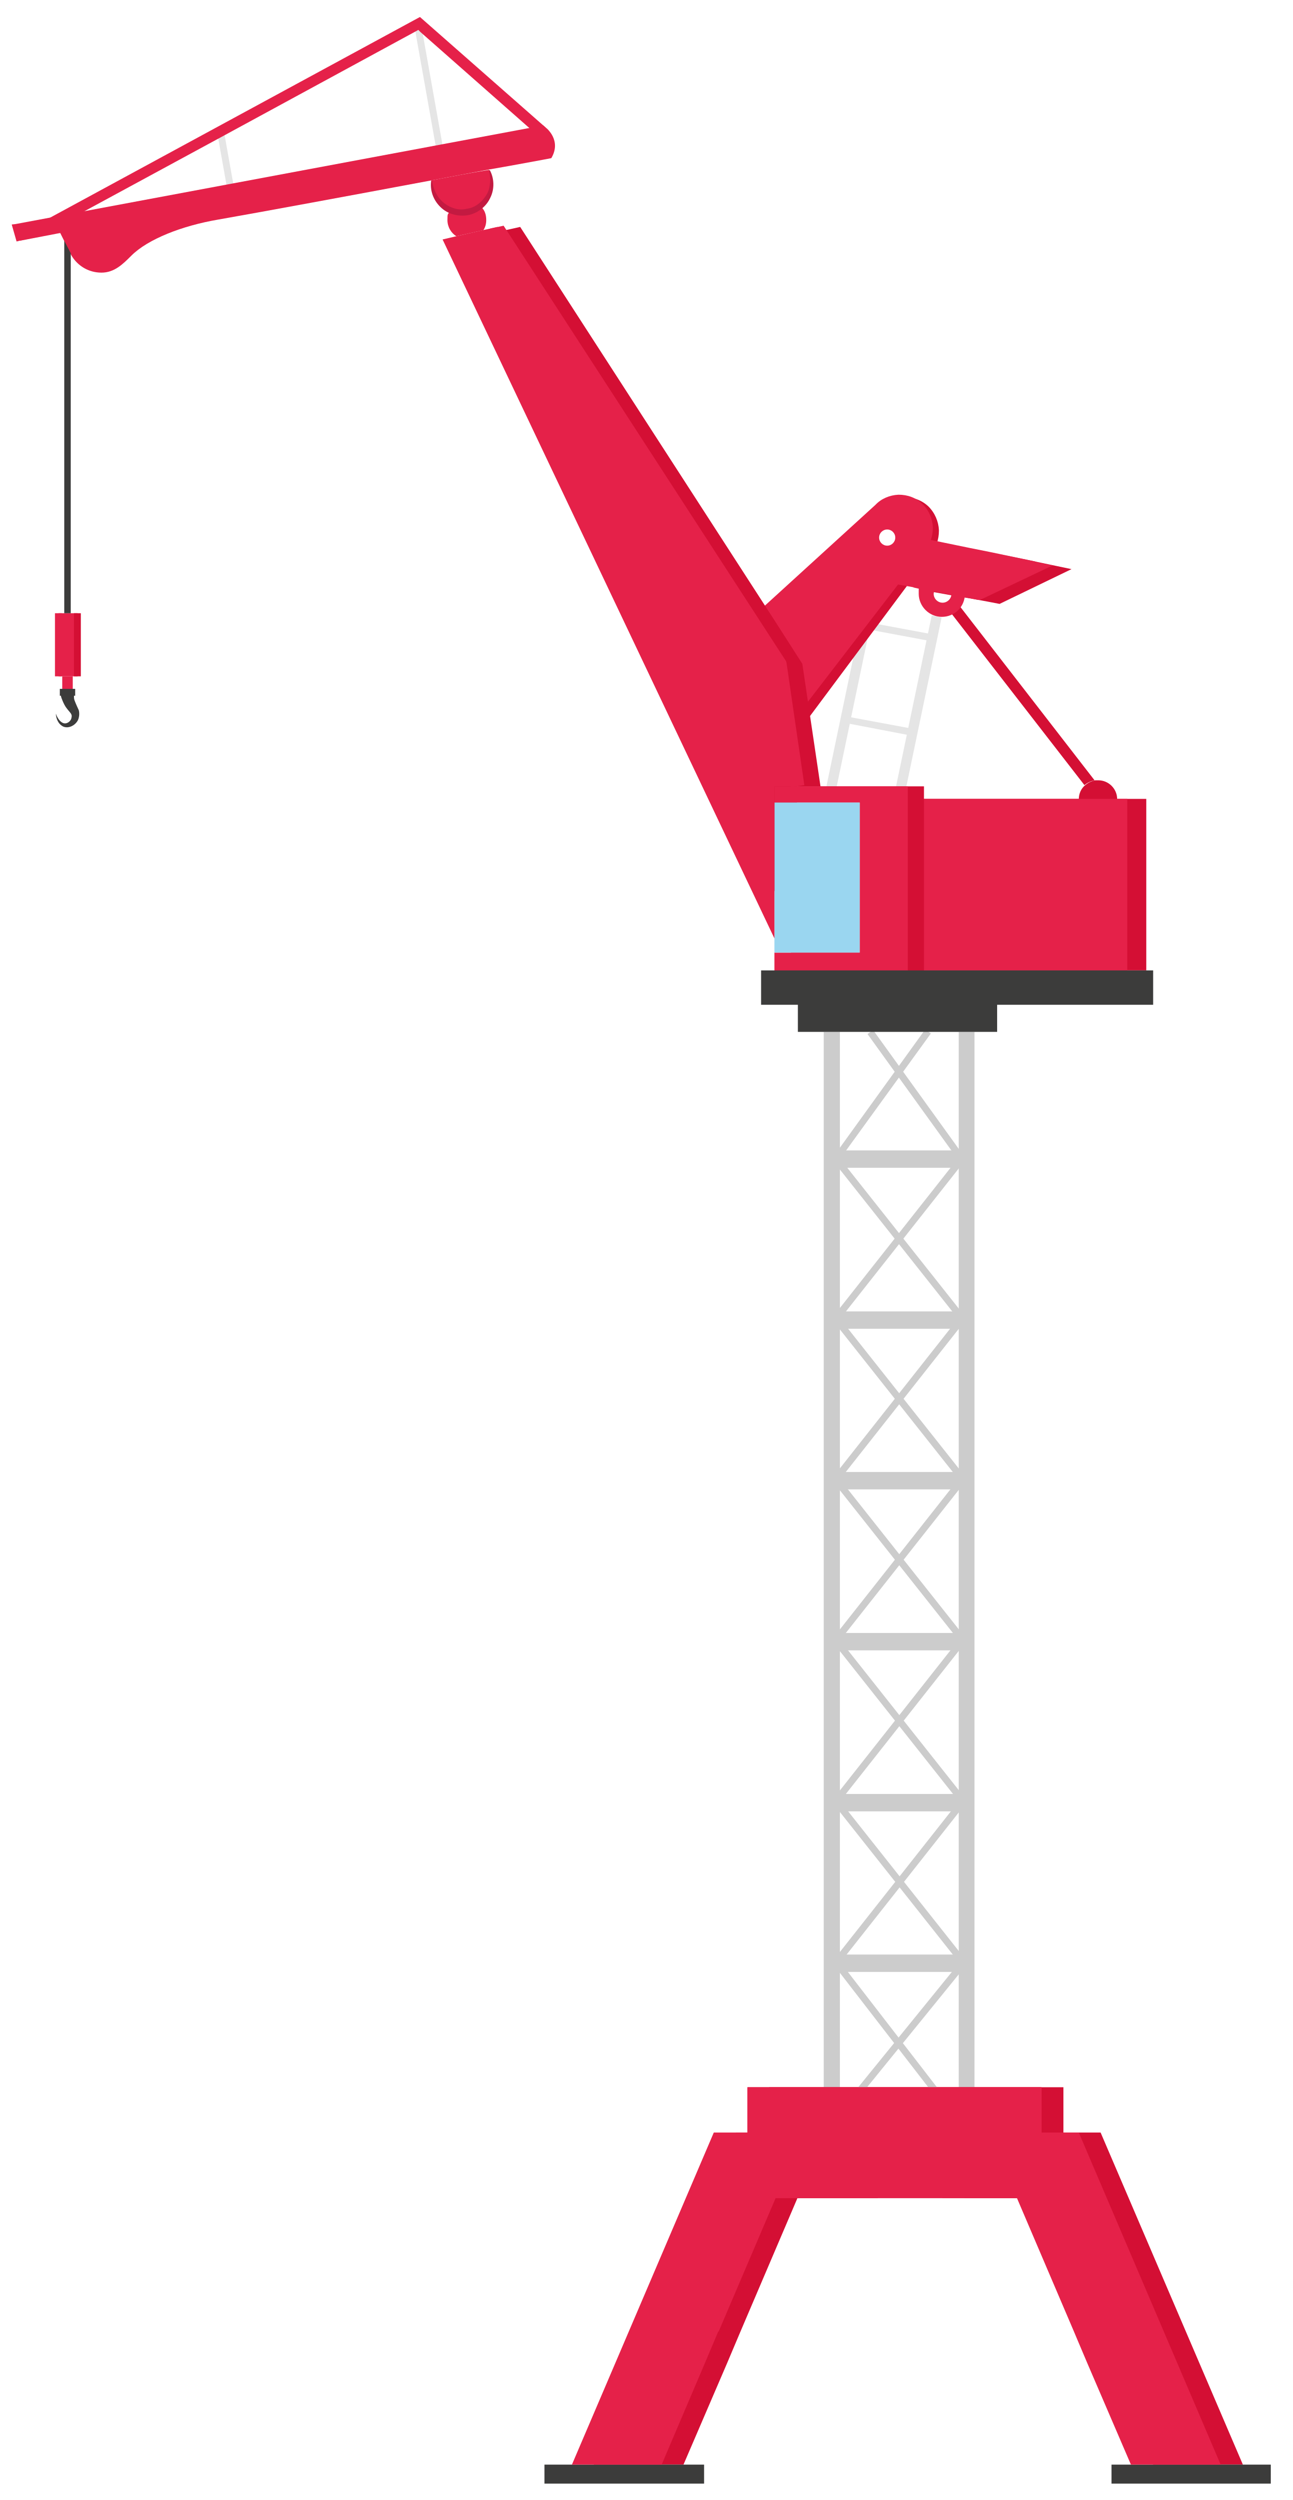 <?xml version="1.0" encoding="UTF-8"?>
<svg id="Laag_1" data-name="Laag 1" xmlns="http://www.w3.org/2000/svg" version="1.1" viewBox="0 0 319.9 618">
  <defs>
    <style>
      .cls-1 {
        fill: #3c3c3b;
      }

      .cls-1, .cls-2, .cls-3, .cls-4, .cls-5, .cls-6, .cls-7 {
        stroke-width: 0px;
      }

      .cls-2 {
        fill: #c31a41;
      }

      .cls-3 {
        fill: #d40f34;
      }

      .cls-4 {
        fill: #9ad6f0;
      }

      .cls-5 {
        fill: #ccc;
      }

      .cls-6 {
        fill: #e52149;
      }

      .cls-7 {
        fill: #e5e5e5;
      }
    </style>
  </defs>
  <rect class="cls-7" x="205.4" y="172.6" width="43.8" height="2.5" transform="translate(10.6 360.8) rotate(-78.2)"/>
  <rect class="cls-7" x="187.5" y="171.9" width="45.2" height="2.5" transform="translate(-2.3 343.5) rotate(-78.2)"/>
  <polygon class="cls-7" points="230.3 158.5 213.7 155.4 214 153.7 230.6 156.8 230.3 158.5"/>
  <polygon class="cls-7" points="225.7 181.9 209 178.7 209.3 177.1 226 180.2 225.7 181.9"/>
  <path class="cls-3" d="M198.7,179l-2.6-2.1,31.2-41.9c1-1.1,1.5-2.4,1.5-3.8,0-1.4-.6-2.6-1.5-3.5-1-.9-2.2-1.4-3.5-1.4-1.3,0-2.5.6-3.4,1.6l-30.1,28.4-2.2-2.5,30-28.3c1.4-1.6,3.5-2.5,5.7-2.6,2.2,0,4.3.8,5.9,2.3,1.6,1.6,2.5,3.7,2.6,5.9,0,2.3-.7,4.4-2.2,6.1l-31.1,41.7Z"/>
  <rect class="cls-5" x="207.8" y="364.7" width="29.4" height="2.7"/>
  <rect class="cls-5" x="207.8" y="325" width="29.4" height="2.6"/>
  <rect class="cls-5" x="207.8" y="285.2" width="29.4" height="2.6"/>
  <polygon class="cls-5" points="241.1 255.1 241.1 516.9 240.9 516.9 237.2 516.9 237.2 486.7 237.2 484.1 237.2 447 237.2 444.3 237.2 407.2 237.2 404.5 237.2 367.4 237.2 364.7 237.2 327.6 237.2 325 237.2 287.8 237.2 285.2 237.2 255.1 241.1 255.1"/>
  <polygon class="cls-5" points="207.8 486.7 207.8 516.9 203.8 516.9 203.8 516.9 203.8 255.1 207.8 255.1 207.8 285.2 207.8 287.8 207.8 325 207.8 327.6 207.8 364.7 207.8 367.4 207.8 404.5 207.8 407.2 207.8 444.3 207.8 447 207.8 484.1 207.8 486.7"/>
  <rect class="cls-5" x="221.6" y="282.7" width="1.7" height="47.3" transform="translate(-142.2 204.3) rotate(-38.4)"/>
  <rect class="cls-5" x="198.8" y="305.6" width="47.3" height="1.7" transform="translate(-155.9 290.8) rotate(-51.7)"/>
  <rect class="cls-5" x="221.6" y="322.5" width="1.7" height="47.3" transform="translate(-166.8 212.8) rotate(-38.4)"/>
  <rect class="cls-5" x="198.8" y="345.3" width="47.3" height="1.7" transform="translate(-187.1 305.9) rotate(-51.7)"/>
  <rect class="cls-5" x="221.6" y="362.3" width="1.7" height="47.3" transform="translate(-191.5 221.4) rotate(-38.4)"/>
  <rect class="cls-5" x="198.8" y="385.1" width="47.3" height="1.7" transform="translate(-218.3 321) rotate(-51.7)"/>
  <polygon class="cls-5" points="208.4 285.7 207.1 284.7 228.9 254.5 230.3 255.5 208.4 285.7"/>
  <rect class="cls-5" x="225.4" y="251.5" width="1.7" height="37.2" transform="translate(-115.3 183.5) rotate(-35.8)"/>
  <path class="cls-5" d="M238,288.7h-31.1v-4.3h31.1v4.3ZM208.6,287h27.7v-1h-27.7v1Z"/>
  <path class="cls-5" d="M238,328.5h-31.1v-4.3h31.1v4.3ZM208.6,326.8h27.7v-1h-27.7v1Z"/>
  <path class="cls-5" d="M238,368.2h-31.1v-4.3h31.1v4.3ZM208.6,366.5h27.7v-1h-27.7v1Z"/>
  <polygon class="cls-3" points="244.2 148.7 239.8 147.9 237.2 147.5 230.6 146.3 230.6 146.3 249.1 137.4 254.1 138.4 265.1 140.7 247.3 149.3 246.8 149.2 244.2 148.7"/>
  <path class="cls-6" d="M197.3,177.2l-2.7-2,31.5-40.9c1-1.1,1.5-2.4,1.5-3.7,0-1.3-.6-2.6-1.6-3.5-1-.9-2.2-1.4-3.5-1.4-1.3,0-2.6.6-3.5,1.5l-30.4,27.7-2.3-2.5,30.3-27.6c1.4-1.5,3.5-2.4,5.7-2.5,2.2,0,4.3.7,5.9,2.3,1.6,1.5,2.5,3.6,2.6,5.8,0,2.2-.7,4.3-2.3,5.9l-31.4,40.8Z"/>
  <path class="cls-6" d="M225.9,125.9c2,1.8,2.5,4.6,1.7,7-.3.9-.8,1.7-1.4,2.4l-6.7,8.7-4.7,6.1h0s-20.1,26-20.1,26l-1.7-12-6.7-10.3,20.1-18.4,10.2-9.3c.1-.1.2-.2.3-.3,2.5-2.4,6.5-2.4,9,0ZM221.5,132.9c0-1.1-.9-2-2-2s-2,.9-2,2,.9,2,2,2,2-.9,2-2Z"/>
  <polygon class="cls-3" points="125.1 56.9 128.7 56.1 191.9 153.8 198.5 164.1 200.3 176.2 200.3 176.2 203 194.4 197.2 194.4 197.2 198.4 197.2 216 197.2 232 115 59.2 118.4 58.4 125.1 56.9"/>
  <polygon class="cls-3" points="272.3 527.2 307.5 609.3 285.3 609.3 274.5 584.2 272 578.3 271.2 576.4 257.1 543.4 238.6 543.4 238.6 527.2 245.3 527.2 254.7 527.2 262.3 527.2 263.1 527.2 272.3 527.2"/>
  <polygon class="cls-3" points="217.2 527.2 217.2 543.4 197.3 543.4 183.2 576.4 183.2 576.4 179.9 584.2 169.1 609.3 146.9 609.3 182.1 527.2 191.3 527.2 199 527.2 208.2 527.2 217.2 527.2"/>
  <rect class="cls-3" x="190.3" y="516" width="72.8" height="27.4"/>
  <path class="cls-3" d="M269.4,197.6c0,.3,0,.5.2.8h-2.7c0-.3,0-.5,0-.8,0-1.4.6-2.7,1.6-3.5.7-.6,1.5-1,2.5-1.2.2,0,.5,0,.7,0,2.6,0,4.7,2.1,4.7,4.7s0,.5,0,.8h-2.7c.1-.2.1-.5.1-.8"/>
  <path class="cls-3" d="M270.8,192.9h0c-.9.2-1.8.6-2.5,1.2l-33.2-42.8h0c.8-.5,1.5-1.1,2-1.9l33.7,43.5Z"/>
  <path class="cls-3" d="M283.6,239.9h-61.4v-42.4h61.4v42.4Z"/>
  <path class="cls-6" d="M278.9,239.9h-61.4v-42.4h61.4v42.4Z"/>
  <polygon class="cls-6" points="18 167.2 18 171.2 16.7 171.2 15.4 171.2 15.4 167.2 18 167.2"/>
  <polygon class="cls-6" points="19.2 151.6 19.2 167.2 18 167.2 15.4 167.2 14.5 167.2 14.5 151.6 16.7 151.6 19.2 151.6"/>
  <polygon class="cls-1" points="314.4 609.3 314.4 614 275 614 275 609.3 279.8 609.3 302 609.3 314.4 609.3"/>
  <polygon class="cls-1" points="174.2 609.3 174.2 614 134.7 614 134.7 609.3 146 609.3 168.2 609.3 174.2 609.3"/>
  <polygon class="cls-6" points="266.9 527.2 302 609.3 279.8 609.3 269 584.2 266.5 578.3 265.7 576.4 251.6 543.4 233.2 543.4 233.2 527.2 239.9 527.2 249.2 527.2 256.8 527.2 257.6 527.2 266.9 527.2"/>
  <polygon class="cls-6" points="211.8 527.2 211.8 543.4 191.9 543.4 177.8 576.4 177.7 576.4 174.4 584.2 163.7 609.3 141.5 609.3 176.6 527.2 185.9 527.2 193.6 527.2 202.8 527.2 211.8 527.2"/>
  <rect class="cls-5" x="207.8" y="484.1" width="29.4" height="2.6"/>
  <rect class="cls-5" x="207.8" y="444.3" width="29.4" height="2.6"/>
  <rect class="cls-5" x="207.8" y="404.5" width="29.4" height="2.6"/>
  <polygon class="cls-1" points="246.7 248.3 246.7 255.1 241.1 255.1 237.2 255.1 229.6 255.1 215.4 255.1 207.8 255.1 203.8 255.1 197.4 255.1 197.4 248.3 224.6 248.3 231 248.3 239.1 248.3 246.7 248.3"/>
  <path class="cls-1" d="M133.4,34.3c.7,0,1.3.6,1.3,1.3s-.6,1.3-1.3,1.3-1.3-.6-1.3-1.3.6-1.3,1.3-1.3Z"/>
  <path class="cls-1" d="M114.6,45.3c.8,0,1.4.6,1.4,1.4s-.6,1.4-1.4,1.4-1.4-.6-1.4-1.4.6-1.4,1.4-1.4Z"/>
  <path class="cls-1" d="M24.8,57.5c1.1,0,2,.9,2,2s-.9,2-2,2-2-.9-2-2,.9-2,2-2Z"/>
  <path class="cls-6" d="M256.1,138.8h0s-11-2.3-11-2.3l-5-1-10.7-2.2-1.9-.4c-.3.9-.8,1.7-1.4,2.4l-6.7,8.7,2.2.4,4.5.8h-.2c0,.1,6.6,1.3,6.6,1.3l2.6.5,4.3.8,2.6.5h.5c0,0,17.9-8.5,17.9-8.5l-4.4-.9Z"/>
  <polygon class="cls-3" points="212.7 235.5 216.7 235.5 216.7 229.8 216.7 216.7 216.7 198.4 210 198.4 205.5 198.4 199.8 198.4 195.7 198.4 195.7 194.4 201.5 194.4 209.6 194.4 226.9 194.4 228.6 194.4 228.6 198.4 228.6 201 228.6 239.9 228.6 248.3 201.5 248.3 195.7 248.3 195.7 235.5 202.1 235.5 212.7 235.5"/>
  <path class="cls-6" d="M235.3,146.8l2.6.5c0,.8-.3,1.5-.7,2.1-.5.8-1.2,1.4-2,1.8-.6.3-1.3.5-2.1.5s-.8,0-1.2-.2c-2.1-.5-3.6-2.4-3.6-4.7s0-.8.2-1.2l2.6.5c0,.2-.1.5-.1.7,0,1.2,1,2.2,2.2,2.2s2.2-1,2.2-2.2Z"/>
  <polygon class="cls-6" points="208.6 235.5 212.7 235.5 212.7 229.8 212.7 216.7 212.7 198.4 205.9 198.4 201.4 198.4 195.7 198.4 191.6 198.4 191.6 194.4 197.4 194.4 205.5 194.4 222.9 194.4 224.6 194.4 224.6 198.4 224.6 201 224.6 239.9 224.6 248.3 197.4 248.3 191.6 248.3 191.6 235.5 198 235.5 208.6 235.5"/>
  <polygon class="cls-4" points="205.9 198.4 205.9 198.4 201.4 198.4 201.4 198.4 195.7 198.4 191.6 198.4 191.6 216 191.6 232 191.6 235.5 198 235.5 208.6 235.5 212.7 235.5 212.7 229.8 212.7 216.7 212.7 216.7 212.7 198.4 205.9 198.4"/>
  <polygon class="cls-6" points="119.5 56.9 123.1 56.1 186.3 153.8 193 164.1 194.7 176.2 194.7 176.2 197.4 194.4 191.6 194.4 191.6 198.4 191.6 216 191.6 232 109.5 59.2 112.9 58.4 119.5 56.9"/>
  <path class="cls-6" d="M135.2,31.7s3.8,3,1.2,7.4c0,0-3.1.6-8.1,1.5-2.1.4-4.5.8-7.3,1.3h0c-4.2.8-9.1,1.7-14.3,2.7-19.2,3.6-42.5,7.9-52.8,9.7-8.8,1.5-17.3,4.8-21.4,8.9-2.1,2.1-4.2,4.2-7.4,4.2s-5.9-1.7-7.4-4.2c0,0-.5-.9-1-2-.7-1.4-1.5-3-1.8-3.6l-9.9,1.9-1-3.3,6.3-1.2,8.5-1.6,38.3-7.2,51.7-9.6,23-4.3,3.5-.6Z"/>
  <path class="cls-6" d="M119.2,51.4c-1.3,1.1-3,1.8-4.9,1.8s-2.3-.3-3.3-.7c-2.6-1.2-4.3-3.8-4.3-6.9s0-.7,0-1c5.2-1,10-1.9,14.3-2.6.6,1.1.9,2.3.9,3.6,0,2.3-1,4.4-2.7,5.8Z"/>
  <path class="cls-6" d="M120.3,54.4c0,.9-.2,1.7-.7,2.5l-6.7,1.5c-1.3-.8-2.2-2.3-2.2-4s.1-1.3.4-1.9h0c1,.4,2.1.7,3.3.7,1.9,0,3.6-.7,4.9-1.8.7.8,1,1.8,1,3Z"/>
  <path class="cls-6" d="M233,152.5c-3.1,0-5.7-2.6-5.7-5.7s0-1,.2-1.4l1.6.4c0,.3-.1.6-.1,1,0,2.2,1.8,4,4,4s3.8-1.6,4-3.6l1.7.2c-.3,2.9-2.7,5.1-5.7,5.1Z"/>
  <polygon class="cls-6" points="195.7 194.6 191.3 164.7 121.3 56.5 124.6 55.8 194.5 163.5 194.6 163.9 199 194.1 195.7 194.6"/>
  <polygon class="cls-1" points="17.5 151.6 15.9 151.6 15.9 59.5 17.5 62.6 17.5 151.6"/>
  <rect class="cls-7" x="105.3" y="7.2" width="1.7" height="29.6" transform="translate(-2.2 19) rotate(-10.1)"/>
  <rect class="cls-7" x="55" y="33" width="1.7" height="13.4" transform="translate(-6.1 10.5) rotate(-10.1)"/>
  <path class="cls-2" d="M121.1,41.9c1.2,2.1,1.3,4.8.2,7-1,2.2-3.2,3.9-5.6,4.3-2.4.4-5-.3-6.7-2-1.8-1.7-2.7-4.2-2.3-6.6h.2c.3,2.4,1.4,4.4,3.1,5.7,1.6,1.2,3.7,1.8,5.5,1.3,1.9-.2,3.6-1.5,4.7-3.2.6-.9.9-1.8,1-2.9.2-1.1,0-2.2-.2-3.4h.2Z"/>
  <rect class="cls-6" x="13.6" y="151.6" width="1.7" height="15.6"/>
  <rect class="cls-3" x="18.3" y="151.6" width="1.7" height="15.6"/>
  <path class="cls-1" d="M18.3,171.7c0-.3,0,0,0,.1,0,.2,0,.4,0,.6,0,.5.2.9.4,1.4.2.5.4.9.8,1.8.2.8.1,1.7-.2,2.4-.7,1.4-2.4,2.2-3.7,1.6-1.3-.7-1.7-2-1.8-3.2.4,1.1,1.1,2.2,2,2.4.9.2,1.8-.6,1.9-1.4.2-.9-.3-1.1-1.2-2.3-.4-.5-.7-1.1-1-1.8-.1-.3-.3-.7-.4-1.1,0-.5-.2-.7,0-1.6l3.1,1.1Z"/>
  <rect class="cls-1" x="14.8" y="170.3" width="3.8" height="1.7"/>
  <rect class="cls-5" x="221.6" y="402" width="1.7" height="47.3" transform="translate(-216.2 230) rotate(-38.4)"/>
  <rect class="cls-5" x="198.8" y="424.9" width="47.3" height="1.7" transform="translate(-249.5 336.1) rotate(-51.7)"/>
  <rect class="cls-5" x="221.6" y="441.8" width="1.7" height="47.3" transform="translate(-240.9 238.6) rotate(-38.4)"/>
  <rect class="cls-5" x="198.8" y="464.7" width="47.3" height="1.7" transform="translate(-280.6 351.2) rotate(-51.7)"/>
  <rect class="cls-5" x="218.5" y="482.7" width="1.7" height="38.1" transform="translate(-260.9 238.6) rotate(-37.7)"/>
  <rect class="cls-5" x="205.5" y="500.9" width="38.8" height="1.7" transform="translate(-306.5 360.2) rotate(-50.9)"/>
  <polygon class="cls-6" points="257.6 527.1 256 527.1 256 517.7 186.7 517.7 186.7 527.1 185 527.1 185 516 257.6 516 257.6 527.1"/>
  <polygon class="cls-6" points="4.1 59.7 2.9 55.5 3.8 55.4 134.4 31 135.7 32.2 5 56.8 5.7 59.3 4.1 59.7"/>
  <path class="cls-5" d="M238,408h-31.1v-4.3h31.1v4.3ZM208.6,406.3h27.7v-1h-27.7v1Z"/>
  <path class="cls-5" d="M238,447.8h-31.1v-4.3h31.1v4.3ZM208.6,446.1h27.7v-1h-27.7v1Z"/>
  <path class="cls-5" d="M238,487.5h-31.1v-4.3h31.1v4.3ZM208.6,485.9h27.7v-1h-27.7v1Z"/>
  <rect class="cls-6" x="184.9" y="516" width="72.8" height="27.4"/>
  <rect class="cls-1" x="188.3" y="239.9" width="97" height="8.5"/>
  <polygon class="cls-6" points="135.2 31.7 131.7 32.3 104 7.9 103.5 7.4 54.7 33.9 18.7 53.4 10.2 55 103.9 4.2 135.2 31.7"/>
</svg>